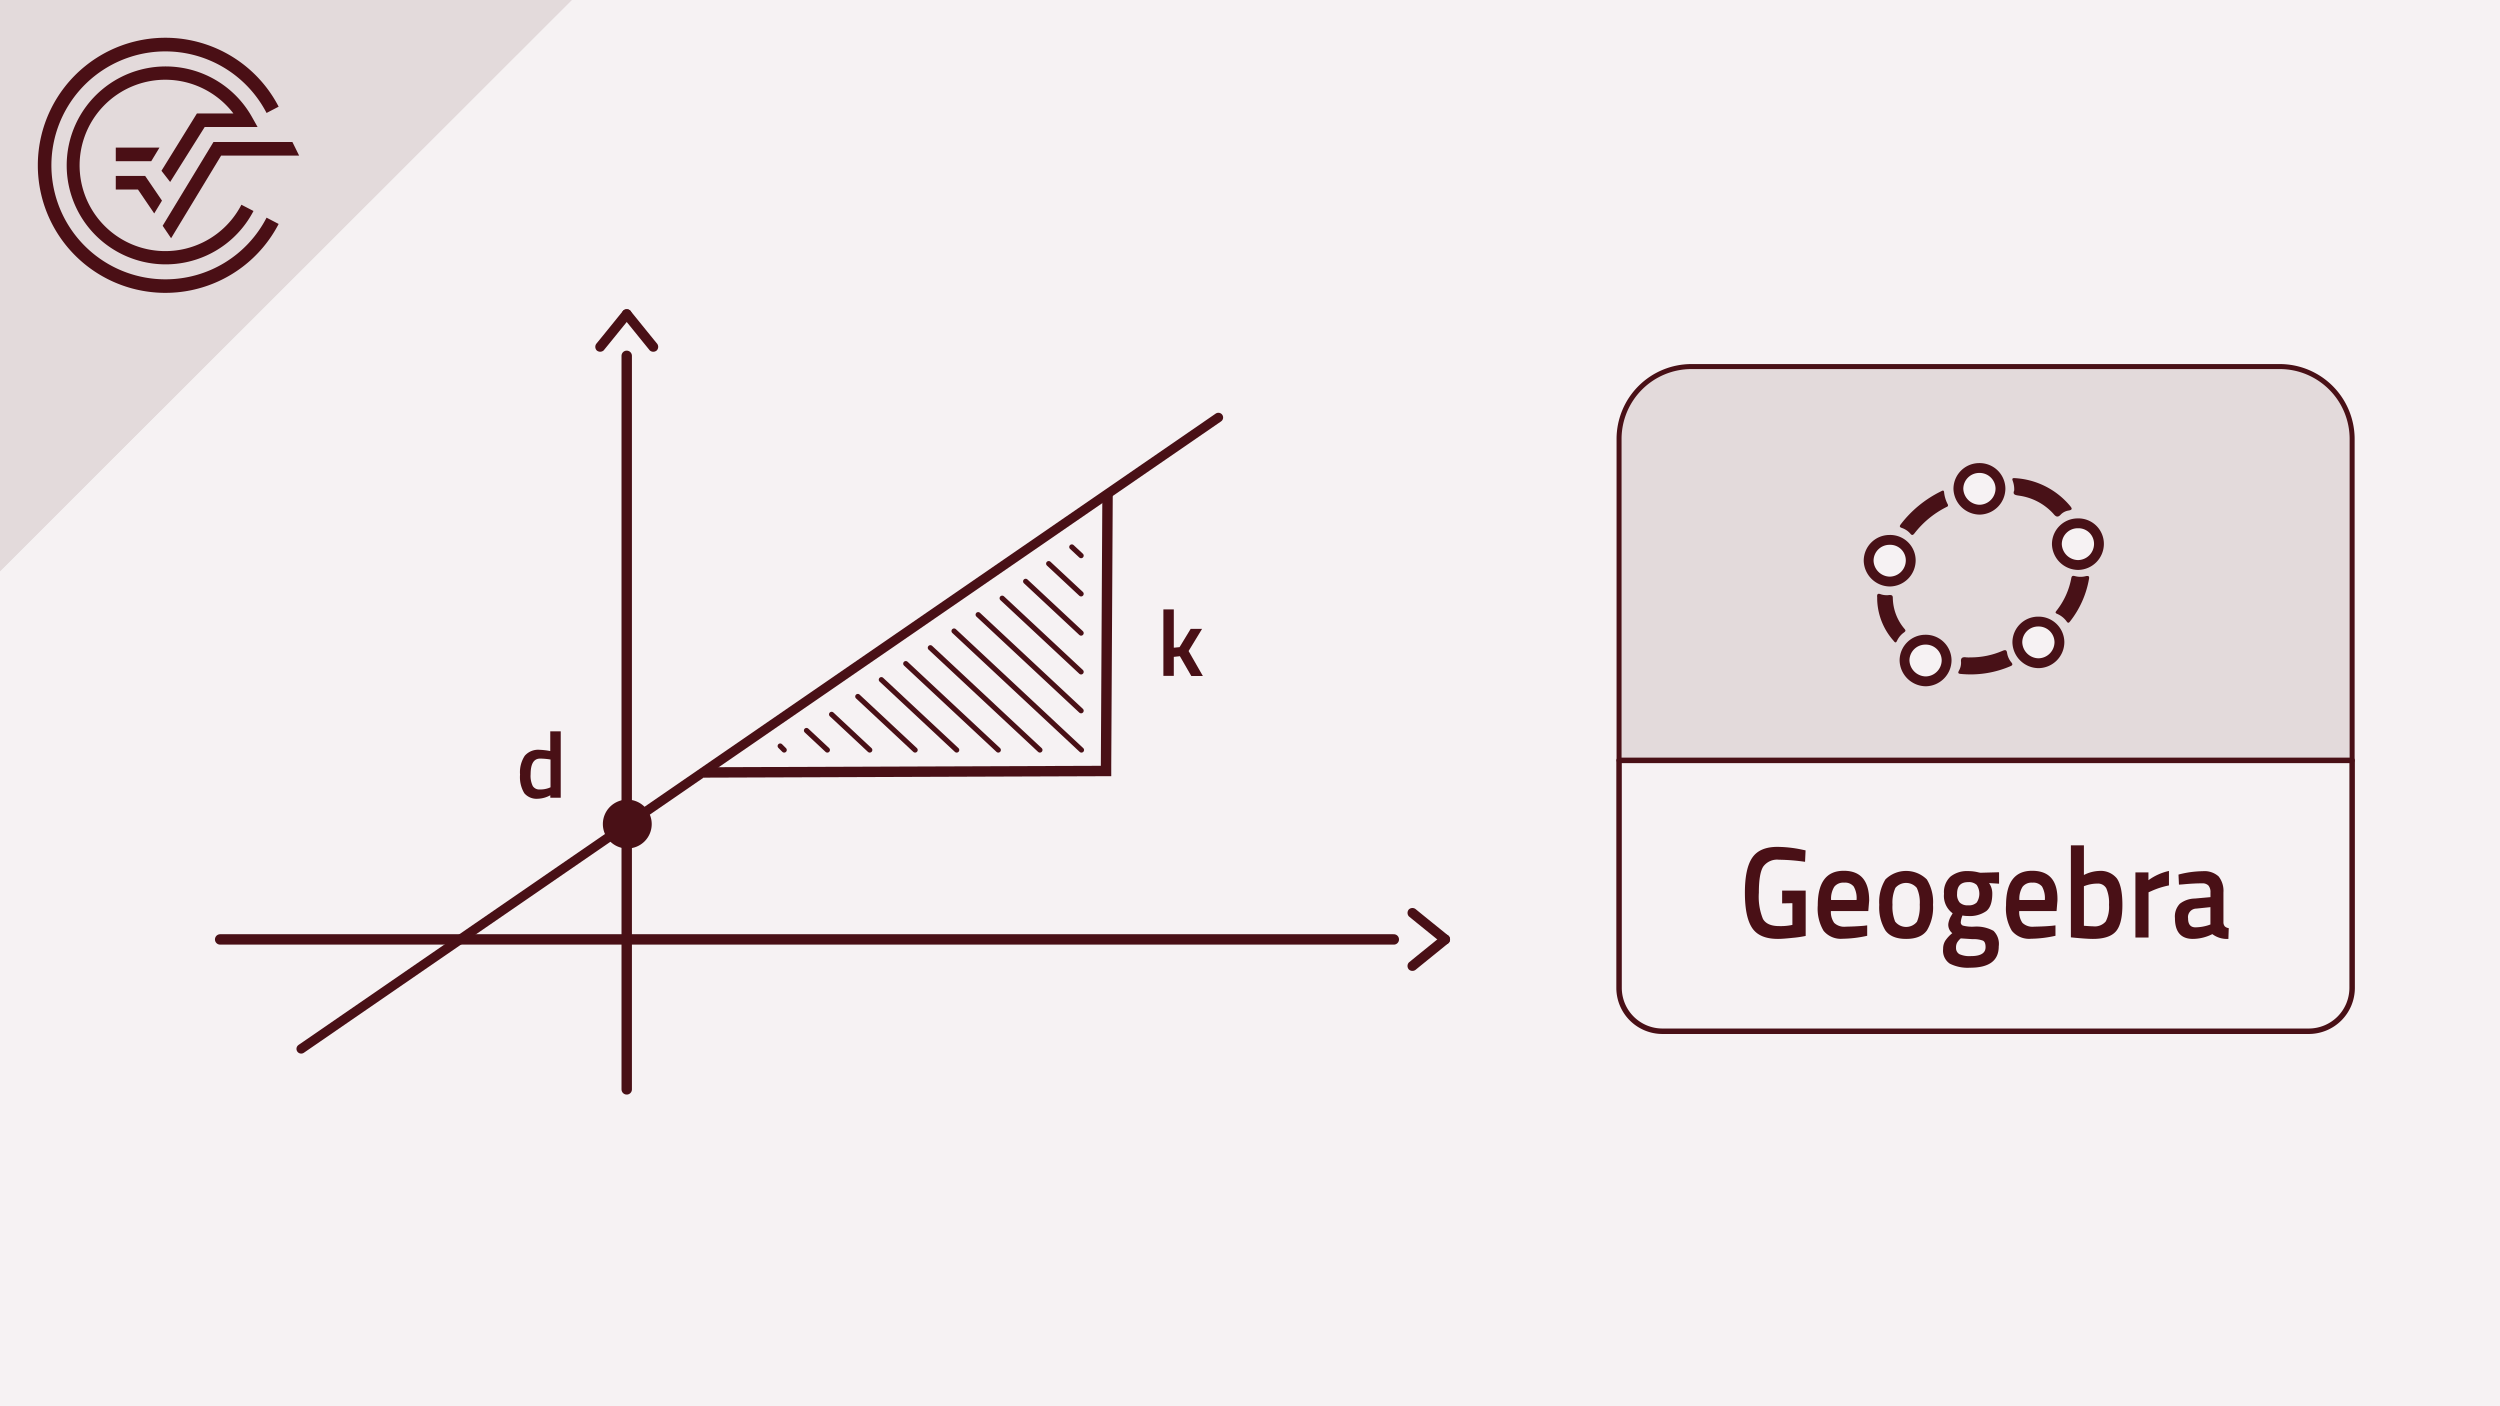 <svg xmlns="http://www.w3.org/2000/svg" viewBox="0 0 480 270"><defs><style>.cls-1,.cls-12{fill:#f6f2f3;}.cls-2,.cls-9{fill:#e3dadb;}.cls-3{fill:#4a0f15;}.cls-10,.cls-4,.cls-6,.cls-7,.cls-8{fill:none;}.cls-10,.cls-4,.cls-6,.cls-7,.cls-8,.cls-9{stroke:#491016;}.cls-10,.cls-4,.cls-7,.cls-8,.cls-9{stroke-linecap:round;}.cls-12,.cls-4,.cls-6,.cls-7,.cls-8{stroke-miterlimit:10;}.cls-4,.cls-6{stroke-width:2px;}.cls-5{fill:#491016;}.cls-7{stroke-width:1.82px;}.cls-10,.cls-9{stroke-linejoin:round;}.cls-9{stroke-width:0.96px;}.cls-10{stroke-width:1.05px;}.cls-11{fill:#481117;}.cls-11,.cls-12{fill-rule:evenodd;}.cls-12{stroke:#481117;stroke-width:1.89px;}</style></defs><title>Geogebra Crashkurs Thumbnails Element 5 5.Lineare Funktionen</title><g id="Ebene_2" data-name="Ebene 2"><g id="Ebene_1-2" data-name="Ebene 1"><rect class="cls-1" width="480" height="270"/><polygon class="cls-2" points="109.77 0 0 0 0 109.67 109.77 0"/><path class="cls-3" d="M31.75,53.63A21.88,21.88,0,1,1,51.18,21.69l2.32-1.21A24.49,24.49,0,1,0,53.5,43l-2.32-1.21A21.82,21.82,0,0,1,31.75,53.63"/><polygon class="cls-3" points="31.23 43.35 32.85 45.74 42.46 29.87 57.43 29.87 56.14 27.26 40.99 27.26 31.23 43.35"/><polygon class="cls-3" points="22.23 36.39 26.49 36.39 29.61 40.98 31.1 38.52 27.87 33.78 22.23 33.78 22.23 36.39"/><path class="cls-3" d="M39.3,24.39H49.46l-1.09-1.94a19,19,0,1,0,.3,18.06l-2.32-1.2a16.45,16.45,0,1,1-1.54-17.53h-7L31,32.79l1.67,2.15Z"/><polygon class="cls-3" points="30.62 28.34 22.23 28.34 22.23 30.95 29.04 30.95 30.62 28.34"/><polygon class="cls-2" points="109.77 0 0 0 0 109.67 109.77 0"/><path class="cls-3" d="M31.75,53.63A21.88,21.88,0,1,1,51.18,21.69l2.32-1.21A24.49,24.49,0,1,0,53.5,43l-2.32-1.21A21.82,21.82,0,0,1,31.75,53.63"/><polygon class="cls-3" points="31.23 43.35 32.85 45.74 42.46 29.87 57.43 29.87 56.14 27.26 40.99 27.26 31.23 43.35"/><polygon class="cls-3" points="22.23 36.39 26.49 36.39 29.61 40.98 31.1 38.52 27.87 33.78 22.23 33.78 22.23 36.39"/><path class="cls-3" d="M39.3,24.39H49.46l-1.09-1.94a19,19,0,1,0,.3,18.06l-2.32-1.2a16.45,16.45,0,1,1-1.54-17.53h-7L31,32.79l1.67,2.15Z"/><polygon class="cls-3" points="30.62 28.34 22.23 28.34 22.23 30.95 29.04 30.95 30.62 28.34"/><line class="cls-4" x1="267.61" y1="180.37" x2="42.27" y2="180.37"/><line class="cls-4" x1="120.33" y1="68.32" x2="120.33" y2="209.16"/><path class="cls-5" d="M107.66,140.42v12.74h-2v-.47a5.31,5.31,0,0,1-2.41.67,3.08,3.08,0,0,1-2.58-1.06,5.94,5.94,0,0,1-.82-3.57,5.76,5.76,0,0,1,.91-3.63,3.41,3.41,0,0,1,2.83-1.14,13.71,13.71,0,0,1,2.06.24v-3.78Zm-2.27,10.87.31-.13v-5.33a12.25,12.25,0,0,0-2-.18c-1.21,0-1.82,1-1.82,3a4.44,4.44,0,0,0,.42,2.29,1.49,1.49,0,0,0,1.34.64A4.85,4.85,0,0,0,105.39,151.29Z"/><polyline class="cls-6" points="212.65 94.84 212.36 146.94 212.36 148.03 135.15 148.31"/><line class="cls-7" x1="57.83" y1="201.38" x2="233.93" y2="80.16"/><path class="cls-5" d="M125.13,158.23a4.69,4.69,0,1,0-4.68,4.68A4.68,4.68,0,0,0,125.13,158.23Z"/><path class="cls-5" d="M225.37,129.77h-2V117h2v7.36l1.11-.11,2.13-3.51h2.19L228.21,125l2.74,4.79h-2.22l-2.19-3.8-1.17.13Z"/><path class="cls-5" d="M278.14,179.69c-2.09-1.7-4.19-3.38-6.28-5.09a1,1,0,0,0-1.35,0,1,1,0,0,0,0,1.35c2.08,1.71,4.19,3.39,6.28,5.1a1,1,0,0,0,1.35,0,1,1,0,0,0,0-1.36Z"/><path class="cls-5" d="M276.79,179.69c-2.09,1.71-4.2,3.39-6.28,5.1a1,1,0,0,0,0,1.36,1,1,0,0,0,1.35,0c2.09-1.71,4.19-3.39,6.28-5.1a1,1,0,0,0,0-1.36,1,1,0,0,0-1.35,0Z"/><path class="cls-5" d="M119.66,59.64c-1.71,2.09-3.39,4.2-5.1,6.28a1,1,0,0,0,0,1.35,1,1,0,0,0,1.35,0c1.71-2.08,3.39-4.19,5.1-6.27a1,1,0,0,0,0-1.36,1,1,0,0,0-1.35,0Z"/><path class="cls-5" d="M119.66,61c1.7,2.08,3.39,4.19,5.09,6.27a1,1,0,0,0,1.36,0,1,1,0,0,0,0-1.35c-1.71-2.08-3.39-4.19-5.1-6.28a1,1,0,0,0-1.35,0,1,1,0,0,0,0,1.36Z"/><line class="cls-8" x1="183.18" y1="121.16" x2="207.64" y2="144"/><line class="cls-8" x1="178.63" y1="124.37" x2="199.66" y2="144"/><line class="cls-8" x1="173.91" y1="127.42" x2="191.67" y2="144"/><line class="cls-8" x1="169.22" y1="130.5" x2="183.68" y2="144"/><line class="cls-8" x1="164.7" y1="133.73" x2="175.7" y2="144"/><line class="cls-8" x1="159.67" y1="137.16" x2="166.99" y2="144"/><line class="cls-8" x1="154.85" y1="140.26" x2="158.85" y2="144"/><line class="cls-8" x1="149.8" y1="143.24" x2="150.56" y2="144"/><line class="cls-8" x1="196.93" y1="111.62" x2="207.57" y2="121.55"/><line class="cls-8" x1="192.42" y1="114.86" x2="207.57" y2="129"/><line class="cls-8" x1="187.81" y1="118.02" x2="207.57" y2="136.46"/><line class="cls-8" x1="201.35" y1="108.22" x2="207.57" y2="114.02"/><line class="cls-8" x1="205.79" y1="105.02" x2="207.57" y2="106.68"/><path class="cls-9" d="M324.77,70.38H437.7a13.91,13.91,0,0,1,13.91,13.91V146a0,0,0,0,1,0,0H310.86a0,0,0,0,1,0,0V84.28A13.91,13.91,0,0,1,324.77,70.38Z"/><path class="cls-10" d="M310.86,146H451.61a0,0,0,0,1,0,0v43.67a8.33,8.33,0,0,1-8.33,8.33H319.19a8.33,8.33,0,0,1-8.33-8.33V146A0,0,0,0,1,310.86,146Z"/><path class="cls-5" d="M342.17,173.45V171h4.52v8.7a20.1,20.1,0,0,1-2.54.37c-1.27.14-2.2.2-2.77.2-2.41,0-4.07-.71-5-2.15s-1.36-3.68-1.36-6.74.46-5.28,1.4-6.68,2.55-2.1,4.85-2.1a23.56,23.56,0,0,1,4.59.5l.81.17-.1,2.2a37,37,0,0,0-5-.4,3.28,3.28,0,0,0-3.05,1.35c-.55.9-.82,2.57-.82,5a11.29,11.29,0,0,0,.78,5c.51.92,1.56,1.39,3.13,1.39a10.46,10.46,0,0,0,2.53-.23v-4.17Z"/><path class="cls-5" d="M357.85,177.75l.65-.08,0,2a22.48,22.48,0,0,1-4.68.57,4.3,4.3,0,0,1-3.69-1.52,8.33,8.33,0,0,1-1.12-4.88q0-6.65,5-6.65c3.24,0,4.87,1.91,4.87,5.73l-.17,2h-7.18a3.64,3.64,0,0,0,.63,2.27,2.8,2.8,0,0,0,2.25.73C355.56,177.9,356.69,177.85,357.85,177.75Zm-1.39-4.95a4.46,4.46,0,0,0-.55-2.59,2.13,2.13,0,0,0-1.84-.74,2.2,2.2,0,0,0-1.88.78,4.32,4.32,0,0,0-.62,2.55Z"/><path class="cls-5" d="M362,168.85a5.66,5.66,0,0,1,7.95,0,8.25,8.25,0,0,1,1.19,4.87,8.54,8.54,0,0,1-1.16,4.9c-.77,1.1-2.11,1.65-4,1.65s-3.23-.55-4-1.65a8.54,8.54,0,0,1-1.16-4.9A8.25,8.25,0,0,1,362,168.85Zm1.89,8.12a2.67,2.67,0,0,0,4.17,0,7.45,7.45,0,0,0,.53-3.27,6.68,6.68,0,0,0-.57-3.23,2.69,2.69,0,0,0-4.1,0,6.83,6.83,0,0,0-.56,3.23A7.45,7.45,0,0,0,363.89,177Z"/><path class="cls-5" d="M383.76,181.7q0,4.1-5.49,4.1a7.67,7.67,0,0,1-3.91-.78,3,3,0,0,1-1.28-2.82,2.9,2.9,0,0,1,.42-1.59,6.59,6.59,0,0,1,1.34-1.44,2.07,2.07,0,0,1-.76-1.82,4.1,4.1,0,0,1,.62-1.63l.21-.37a4.12,4.12,0,0,1-1.66-3.75,4.05,4.05,0,0,1,1.25-3.3,5.08,5.08,0,0,1,3.38-1.05,8.08,8.08,0,0,1,2,.25l.35.07,3.59-.1v2.2l-1.92-.12a3.46,3.46,0,0,1,.62,2c0,1.63-.38,2.76-1.15,3.38a5.54,5.54,0,0,1-3.57.94,4.29,4.29,0,0,1-1-.1,4,4,0,0,0-.33,1.31.64.64,0,0,0,.43.64,7.15,7.15,0,0,0,2.07.2,6.78,6.78,0,0,1,3.78.8A3.5,3.5,0,0,1,383.76,181.7Zm-8.2.25a1.34,1.34,0,0,0,.65,1.25,4.74,4.74,0,0,0,2.22.37c1.87,0,2.8-.57,2.8-1.72,0-.65-.16-1.07-.49-1.24a5.09,5.09,0,0,0-2-.29l-2.27-.15a3.23,3.23,0,0,0-.72.84A2,2,0,0,0,375.56,182Zm.7-8.67a2.14,2.14,0,0,0,1.64.54,2.12,2.12,0,0,0,1.63-.54,3.06,3.06,0,0,0,0-3.37,2.17,2.17,0,0,0-1.64-.54c-1.42,0-2.13.74-2.13,2.23A2.36,2.36,0,0,0,376.26,173.28Z"/><path class="cls-5" d="M394,177.75l.65-.08,0,2a22.47,22.47,0,0,1-4.67.57,4.3,4.3,0,0,1-3.7-1.52,8.33,8.33,0,0,1-1.12-4.88q0-6.65,5-6.65t4.87,5.73l-.17,2h-7.17a3.58,3.58,0,0,0,.62,2.27,2.8,2.8,0,0,0,2.25.73C391.75,177.9,392.88,177.85,394,177.75Zm-1.39-4.95a4.56,4.56,0,0,0-.54-2.59,2.17,2.17,0,0,0-1.85-.74,2.2,2.2,0,0,0-1.88.78,4.32,4.32,0,0,0-.62,2.55Z"/><path class="cls-5" d="M403,167.22a4,4,0,0,1,3.44,1.44c.7,1,1.06,2.65,1.06,5.09s-.42,4.13-1.25,5.08-2.3,1.44-4.4,1.44c-.73,0-1.88-.07-3.45-.22l-.79-.08V162.3h2.5V168A6.93,6.93,0,0,1,403,167.22Zm-1.15,10.63a2.76,2.76,0,0,0,2.46-.94,6.11,6.11,0,0,0,.62-3.19,7,7,0,0,0-.52-3.16,1.82,1.82,0,0,0-1.71-.91,6.89,6.89,0,0,0-2.22.37l-.37.13v7.6C400.91,177.81,401.49,177.85,401.8,177.85Z"/><path class="cls-5" d="M410,180V167.5h2.5V169a10.61,10.61,0,0,1,3.94-1.78V170a15.36,15.36,0,0,0-3.41,1.1l-.51.22V180Z"/><path class="cls-5" d="M426.9,171.35v5.7a1.24,1.24,0,0,0,.26.81,1.31,1.31,0,0,0,.76.34l-.07,2.07a4.64,4.64,0,0,1-3.08-.92,8.38,8.38,0,0,1-3.73.92q-3.45,0-3.45-4a3.52,3.52,0,0,1,.94-2.75,4.83,4.83,0,0,1,2.88-1l3-.27v-.9A1.92,1.92,0,0,0,424,170a1.62,1.62,0,0,0-1.19-.4c-1,0-2.22.06-3.71.2l-.74.05-.09-1.93a18.86,18.86,0,0,1,4.64-.65,4.06,4.06,0,0,1,3.06,1A4.46,4.46,0,0,1,426.9,171.35Zm-5.19,3.1a1.63,1.63,0,0,0-1.6,1.87c0,1.15.47,1.73,1.42,1.73a8.52,8.52,0,0,0,2.45-.4l.42-.15v-3.33Z"/><path class="cls-11" d="M386.73,94.17a4.82,4.82,0,0,0-.3-1.88c-.15-.41,0-.52.39-.49a14.92,14.92,0,0,1,10.62,5.32c.37.44.56.76-.25.9a2.68,2.68,0,0,0-1.49.74c-.61.7-1,.44-1.47-.14a10.94,10.94,0,0,0-6.61-3.46C387,95.06,386.36,95,386.73,94.17Z"/><path class="cls-12" d="M373.75,126.73a4.07,4.07,0,0,1-4,4.09,4.14,4.14,0,0,1-4.08-4,4,4,0,0,1,4-4A4,4,0,0,1,373.75,126.73Z"/><path class="cls-12" d="M395.41,123.25a4.07,4.07,0,0,1-4,4.09,4.12,4.12,0,0,1-4.08-4,4,4,0,0,1,4-4A4,4,0,0,1,395.41,123.25Z"/><path class="cls-12" d="M403,104.4a4.06,4.06,0,0,1-4,4.08,4.13,4.13,0,0,1-4.08-4,4,4,0,0,1,4-4A3.94,3.94,0,0,1,403,104.4Z"/><path class="cls-12" d="M384.09,93.77a4.07,4.07,0,0,1-4,4.09,4.14,4.14,0,0,1-4.08-4,4,4,0,0,1,4-4A4,4,0,0,1,384.09,93.77Z"/><path class="cls-12" d="M366.86,107.57a4.07,4.07,0,0,1-4,4.09,4.12,4.12,0,0,1-4.08-4,4,4,0,0,1,4-4A3.94,3.94,0,0,1,366.86,107.57Z"/><path class="cls-11" d="M378.29,126.22a15.37,15.37,0,0,0,6.17-1.25c.54-.23.83-.23.91.45a3.71,3.71,0,0,0,.84,1.79c.29.37.16.55-.21.7a19.3,19.3,0,0,1-9.58,1.48c-.51-.06-.49-.24-.31-.61a3.07,3.07,0,0,0,.41-1.67c-.1-.82.28-1,1-.9A5.08,5.08,0,0,0,378.29,126.22Z"/><path class="cls-11" d="M374,96.89c.09.36-.17.4-.34.49a17.92,17.92,0,0,0-6.11,5.06c-.27.33-.48.39-.78,0a3.74,3.74,0,0,0-1.61-1.07c-.55-.19-.43-.41-.17-.76a21.83,21.83,0,0,1,7.64-6.25c.22-.11.55-.35.63.09A6.31,6.31,0,0,0,374,96.89Z"/><path class="cls-11" d="M360.42,115.11c0-.14,0-.28,0-.41-.07-.58.08-.85.72-.59a3.69,3.69,0,0,0,1.65.13c.41,0,.62.07.63.53a9.39,9.39,0,0,0,2.27,6c.27.32.14.46-.12.66a4.06,4.06,0,0,0-1.33,1.58c-.22.5-.41.38-.69,0A12.43,12.43,0,0,1,360.42,115.11Z"/><path class="cls-11" d="M401.1,111.08a18.23,18.23,0,0,1-3.68,8.27c-.22.28-.38.3-.6,0a4.39,4.39,0,0,0-1.88-1.5c-.37-.16-.3-.33-.1-.58a14.22,14.22,0,0,0,2.85-6.28c.08-.44.32-.49.69-.38a4.13,4.13,0,0,0,2.15,0C400.91,110.55,401.18,110.58,401.1,111.08Z"/></g></g></svg>
